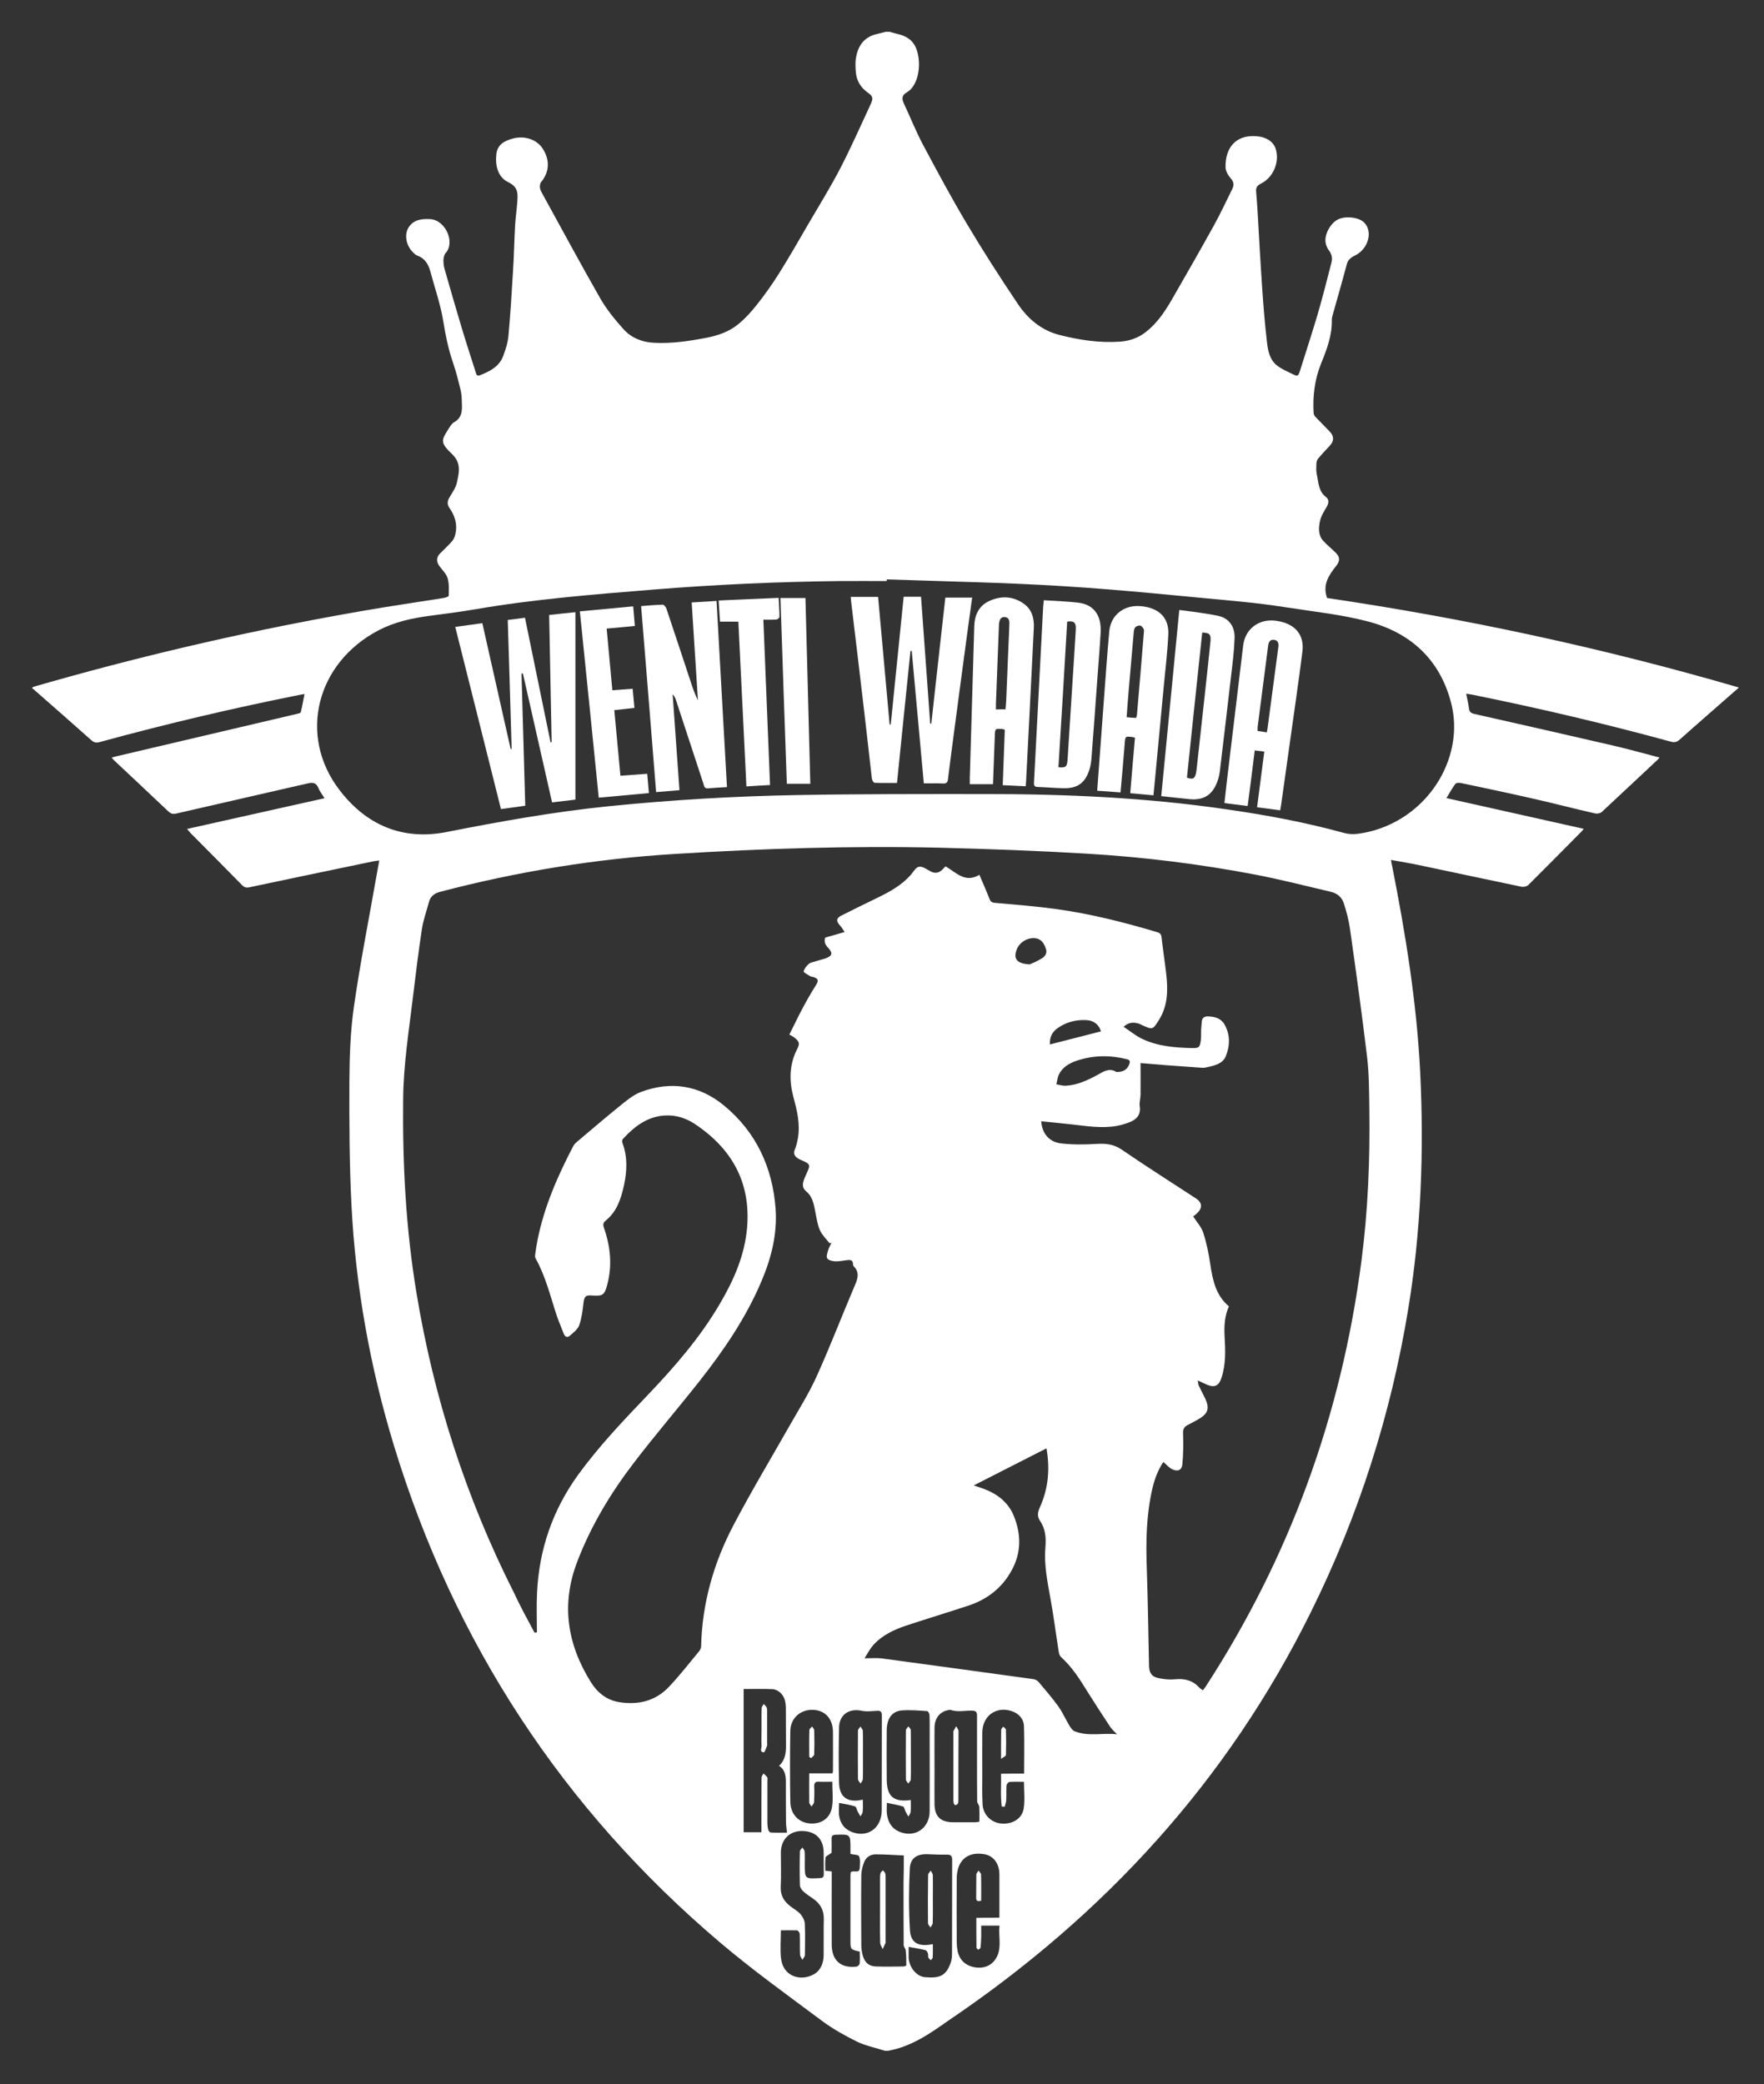 <?xml version="1.0" encoding="UTF-8"?>
<svg xmlns="http://www.w3.org/2000/svg" xmlns:xlink="http://www.w3.org/1999/xlink" version="1.1" id="Layer_1" x="0px" y="0px" viewBox="0 0 126.98 150" style="enable-background:new 0 0 126.98 150;" xml:space="preserve">
<rect x="0" y="0" width="126.98" height="150" fill="#333333" stroke="none"/>
<style type="text/css">
	.st0{fill:#FFFFFF;}
</style>
<g id="Layer_2">
	<g>
		<path class="st0" d="M64.12,52.14c0.31-3.06,0.62-6.11,0.93-9.19c0.41,0,0.8,0,1.25,0c0.22,3.05,0.44,6.09,0.66,9.13    c0.03,0,0.05,0,0.08,0c0.33-3.01,0.67-6.03,1.01-9.07c0.64,0,1.27,0,1.93,0c-0.12,0.85-0.23,1.66-0.34,2.47    c-0.39,2.9-0.78,5.8-1.16,8.7c-0.08,0.63-0.16,1.26-0.24,1.89c-0.02,0.22-0.1,0.33-0.35,0.32c-0.46-0.02-0.92-0.01-1.39-0.01    c-0.29-3.22-0.58-6.37-0.87-9.53c-0.03,0-0.06,0-0.09,0c-0.32,3.15-0.65,6.3-0.97,9.5c-0.54,0-1.08,0.01-1.61-0.01    c-0.08,0-0.19-0.2-0.2-0.32c-0.16-1.37-0.31-2.75-0.47-4.12c-0.34-2.89-0.68-5.79-1.03-8.68c-0.01-0.07-0.01-0.15-0.02-0.26    c0.65,0,1.29,0,1.97,0c0.28,3.06,0.55,6.12,0.83,9.19C64.07,52.14,64.09,52.14,64.12,52.14z"></path>
		<path class="st0" d="M32.77,45.12c0.67-0.09,1.28-0.18,1.95-0.27c0.68,3.03,1.36,6.04,2.04,9.06c0.02,0,0.05,0,0.07-0.01    c-0.09-3.08-0.18-6.16-0.28-9.28c0.42-0.05,0.81-0.1,1.24-0.16c0.62,3.01,1.23,5.98,1.84,8.96c0.03,0,0.05-0.01,0.08-0.01    c-0.06-3.04-0.12-6.08-0.18-9.15c0.65-0.07,1.25-0.14,1.89-0.2c0,4.5,0,8.98,0,13.49c-0.57,0.07-1.11,0.13-1.68,0.2    c-0.7-3.11-1.4-6.2-2.1-9.28c-0.03,0-0.07,0.01-0.1,0.01c0.09,3.16,0.18,6.31,0.27,9.51c-0.59,0.08-1.15,0.16-1.75,0.24    C34.97,53.86,33.87,49.51,32.77,45.12z"></path>
		<path class="st0" d="M46.15,43.62c0.55-0.04,1.05-0.09,1.56-0.1c0.09,0,0.22,0.17,0.26,0.28c0.59,1.75,1.16,3.5,1.74,5.24    c0.15,0.46,0.3,0.92,0.53,1.36c-0.15-2.33-0.3-4.67-0.45-7.04c0.59-0.04,1.16-0.07,1.79-0.11c0.25,4.47,0.5,8.92,0.75,13.4    c-0.48,0.03-0.93,0.05-1.37,0.09c-0.26,0.02-0.27-0.16-0.32-0.32c-0.66-2.01-1.32-4.02-1.98-6.03c-0.05-0.15-0.11-0.29-0.24-0.42    c0.16,2.29,0.33,4.58,0.49,6.9c-0.57,0.05-1.08,0.09-1.68,0.14C46.87,52.55,46.52,48.1,46.15,43.62z"></path>
		<path class="st0" d="M89.81,58.01c-0.56-0.07-1.09-0.14-1.67-0.21c0.06-0.53,0.11-1.03,0.17-1.53c0.39-3.28,0.79-6.55,1.18-9.82    c0.14-1.17,1.11-1.92,2.3-1.78c1.39,0.16,2.13,0.98,1.96,2.25c-0.29,2.3-0.63,4.59-0.95,6.88c-0.19,1.33-0.37,2.66-0.56,3.99    c-0.02,0.16-0.05,0.32-0.09,0.53c-0.55-0.07-1.08-0.14-1.66-0.22c0.17-1.35,0.34-2.66,0.52-4.01c-0.25-0.03-0.45-0.05-0.69-0.08    C90.16,55.35,89.99,56.67,89.81,58.01z M91.19,52.71c0.02-0.12,0.04-0.2,0.05-0.27c0.26-1.96,0.52-3.92,0.78-5.87    c0.03-0.24,0-0.47-0.29-0.52c-0.34-0.05-0.42,0.21-0.45,0.47c-0.25,1.93-0.5,3.87-0.75,5.8c-0.01,0.09,0,0.19,0,0.29    C90.77,52.65,90.96,52.68,91.19,52.71z"></path>
		<path class="st0" d="M78.98,56.91c0.16-2.12,0.31-4.17,0.46-6.22c0.13-1.75,0.25-3.5,0.41-5.25c0.1-1.15,1.02-1.89,2.19-1.82    c1.35,0.09,2.12,0.81,2.06,2.04c-0.06,1.29-0.22,2.58-0.34,3.87c-0.21,2.23-0.42,4.46-0.63,6.69c-0.03,0.32-0.06,0.64-0.1,1.02    c-0.55-0.05-1.09-0.1-1.67-0.15c0.11-1.34,0.22-2.66,0.34-3.99c-0.07-0.02-0.11-0.04-0.16-0.05c-0.54-0.07-0.54-0.07-0.58,0.48    c-0.09,1.15-0.19,2.3-0.3,3.5C80.09,56.99,79.55,56.95,78.98,56.91z M81.79,51.67c0.03-0.12,0.06-0.22,0.06-0.31    c0.17-1.95,0.33-3.89,0.49-5.84c0.01-0.09,0.02-0.19-0.02-0.26c-0.06-0.1-0.15-0.22-0.25-0.24c-0.11-0.01-0.28,0.05-0.35,0.13    c-0.08,0.09-0.1,0.25-0.11,0.38c-0.12,1.34-0.23,2.68-0.35,4.02c-0.06,0.68-0.11,1.36-0.16,2.07    C81.36,51.65,81.57,51.66,81.79,51.67z"></path>
		<path class="st0" d="M72.18,56.51c0.05-1.36,0.1-2.67,0.15-3.99c-0.07-0.02-0.11-0.04-0.16-0.05c-0.54-0.04-0.54-0.04-0.56,0.51    c-0.04,1.16-0.09,2.31-0.13,3.46c-0.57,0-1.09,0-1.67,0c0-0.17,0-0.31,0-0.44c0.11-3.63,0.21-7.27,0.32-10.9    c0.02-0.82,0.32-1.5,1.09-1.85c0.83-0.38,1.68-0.35,2.45,0.18c0.6,0.41,0.78,1.05,0.75,1.74c-0.18,3.69-0.37,7.39-0.56,11.08    c0,0.1-0.02,0.19-0.03,0.34C73.29,56.56,72.76,56.54,72.18,56.51z M72.38,51.05c0.02-0.22,0.04-0.42,0.05-0.61    c0.06-1.38,0.11-2.76,0.17-4.14c0.02-0.48,0.05-0.97,0.06-1.45c0-0.23-0.07-0.43-0.35-0.44c-0.27-0.01-0.35,0.19-0.39,0.42    c-0.01,0.04,0,0.07-0.01,0.11c-0.07,1.91-0.15,3.83-0.22,5.74c0,0.12,0,0.24,0,0.38C71.94,51.05,72.14,51.05,72.38,51.05z"></path>
		<path class="st0" d="M83.59,57.3c0.43-4.46,0.87-8.89,1.3-13.4c0.98,0.14,1.94,0.23,2.86,0.44c0.73,0.17,1.15,0.78,1.12,1.58    c-0.03,0.91-0.14,1.81-0.25,2.71c-0.26,2.26-0.53,4.53-0.8,6.79c-0.03,0.28-0.09,0.57-0.19,0.83c-0.36,0.99-1.02,1.38-2.06,1.26    C84.94,57.44,84.28,57.38,83.59,57.3z M86.54,45.53c-0.37,3.49-0.74,6.97-1.1,10.44c0.43,0.14,0.56,0.08,0.65-0.31    c0.03-0.13,0.04-0.27,0.06-0.41c0.19-1.73,0.38-3.47,0.57-5.2c0.14-1.31,0.29-2.62,0.42-3.94C87.17,45.64,87.05,45.54,86.54,45.53    z"></path>
		<path class="st0" d="M75.14,43.2c0.87,0.06,1.7,0.08,2.51,0.18c1.09,0.14,1.64,0.91,1.58,2.12c-0.06,1.08-0.15,2.16-0.23,3.24    c-0.14,1.94-0.28,3.88-0.43,5.81c-0.02,0.27-0.06,0.55-0.14,0.81c-0.3,0.98-0.85,1.39-1.87,1.37c-0.62-0.01-1.24-0.07-1.87-0.09    c-0.22-0.01-0.27-0.1-0.26-0.3c0.22-4.22,0.44-8.43,0.66-12.65C75.1,43.54,75.12,43.4,75.14,43.2z M76.19,55.22    c0.53,0.06,0.63-0.04,0.66-0.58c0.12-1.89,0.24-3.78,0.36-5.67c0.08-1.22,0.16-2.44,0.23-3.65c0.03-0.51-0.13-0.66-0.62-0.58    C76.62,48.23,76.41,51.71,76.19,55.22z"></path>
		<path class="st0" d="M46.59,55.69c0.04,0.48,0.08,0.92,0.12,1.39c-1.21,0.11-2.39,0.22-3.61,0.33c-0.45-4.48-0.9-8.93-1.36-13.41    c1.29-0.12,2.54-0.24,3.84-0.36c0.04,0.48,0.08,0.93,0.12,1.41c-0.69,0.07-1.33,0.13-2.03,0.19c0.14,1.48,0.27,2.95,0.41,4.44    c0.5-0.04,0.96-0.07,1.46-0.11c0.04,0.46,0.08,0.9,0.13,1.38c-0.48,0.05-0.94,0.11-1.45,0.16c0.15,1.58,0.29,3.13,0.44,4.72    C45.3,55.78,45.93,55.74,46.59,55.69z"></path>
		<path class="st0" d="M53.73,56.6c-0.19-3.98-0.39-7.9-0.58-11.86c-0.44,0-0.86,0-1.32,0c-0.03-0.48-0.06-0.97-0.1-1.52    c1.45-0.07,2.87-0.13,4.32-0.19c0.02,0.5,0.06,0.94,0.06,1.38c0,0.06-0.15,0.18-0.24,0.18c-0.28,0.02-0.57,0.01-0.92,0.01    c0.16,3.99,0.32,7.92,0.48,11.9C54.84,56.53,54.32,56.56,53.73,56.6z"></path>
		<path class="st0" d="M56.18,43.04c0.62,0,1.18,0,1.8,0c0.12,4.43,0.23,8.88,0.35,13.37c-0.57,0-1.1,0-1.69,0    C56.48,51.98,56.33,47.55,56.18,43.04z"></path>
		<path class="st0" d="M54.82,124.38c0-0.49-0.01-0.97,0.01-1.46c0-0.1,0.1-0.19,0.15-0.28c0.07,0.08,0.17,0.16,0.21,0.26    c0.04,0.1,0.03,0.22,0.03,0.33c0,0.74,0,1.47,0,2.21c0,0.07,0.02,0.16-0.01,0.22c-0.07,0.17-0.16,0.47-0.23,0.46    c-0.32-0.02-0.15-0.3-0.16-0.47C54.8,125.23,54.82,124.81,54.82,124.38z"></path>
		<path class="st0" d="M67.15,136.68c0,0.57,0.01,1.14-0.01,1.72c0,0.11-0.11,0.22-0.16,0.33c-0.06-0.11-0.18-0.21-0.18-0.32    c-0.01-1.16-0.01-2.31,0.01-3.47c0-0.1,0.12-0.21,0.19-0.31c0.05,0.11,0.15,0.23,0.15,0.34    C67.16,135.53,67.15,136.11,67.15,136.68z"></path>
		<path class="st0" d="M62.12,126.36c0,0.56,0.01,1.12-0.01,1.68c0,0.11-0.11,0.22-0.16,0.33c-0.07-0.11-0.19-0.22-0.19-0.33    c-0.01-1.16-0.01-2.31,0-3.47c0-0.11,0.11-0.21,0.18-0.31c0.06,0.11,0.17,0.21,0.17,0.32C62.13,125.16,62.12,125.76,62.12,126.36z    "></path>
		<path class="st0" d="M65.57,126.31c0,0.59,0.01,1.17-0.01,1.76c0,0.1-0.12,0.2-0.18,0.3c-0.06-0.1-0.16-0.19-0.17-0.29    c-0.01-1.18-0.01-2.37,0-3.55c0-0.09,0.12-0.19,0.18-0.28c0.06,0.09,0.17,0.18,0.17,0.27C65.57,125.12,65.57,125.72,65.57,126.31z    "></path>
		<path class="st0" d="M68.99,127.11c0,0.78,0,1.57,0,2.35c0,0.11,0,0.23-0.03,0.33c-0.02,0.06-0.12,0.12-0.19,0.13    c-0.03,0.01-0.11-0.09-0.12-0.15c-0.02-0.09-0.02-0.2-0.02-0.3c0-1.58,0-3.16,0-4.74c0-0.05-0.01-0.11,0.01-0.15    c0.06-0.12,0.13-0.22,0.19-0.34c0.06,0.12,0.17,0.24,0.17,0.36C69,125.44,68.99,126.28,68.99,127.11z"></path>
		<path class="st0" d="M63.35,137.43c0-0.75,0-1.5,0-2.24c0-0.12,0-0.25,0.03-0.37c0.02-0.08,0.11-0.14,0.17-0.21    c0.06,0.07,0.15,0.13,0.17,0.21c0.03,0.1,0.03,0.22,0.03,0.33c0,1.53,0,3.06,0,4.6c0,0.02,0.01,0.05,0,0.07    c-0.07,0.15-0.14,0.31-0.21,0.46c-0.06-0.15-0.18-0.31-0.18-0.46C63.34,139.02,63.35,138.23,63.35,137.43z"></path>
		<path class="st0" d="M70.63,136.79c-0.26,0.08-0.37,0.03-0.36-0.23c0.01-0.55,0-1.1,0.01-1.64c0-0.1,0.1-0.19,0.16-0.29    c0.06,0.09,0.18,0.19,0.18,0.28C70.64,135.53,70.63,136.15,70.63,136.79z"></path>
		<path class="st0" d="M58.25,126.44c0-0.64-0.01-1.29,0.01-1.93c0-0.08,0.13-0.17,0.2-0.25c0.05,0.09,0.14,0.17,0.15,0.26    c0.02,0.58,0.02,1.17,0,1.75c0,0.09-0.15,0.18-0.23,0.27C58.34,126.5,58.3,126.47,58.25,126.44z"></path>
		<path class="st0" d="M72.06,126.59c0-0.79,0-1.45,0.01-2.1c0-0.07,0.1-0.15,0.15-0.22c0.07,0.07,0.19,0.15,0.19,0.22    c0.02,0.61,0.02,1.22,0,1.83C72.41,126.39,72.24,126.45,72.06,126.59z"></path>
		<path class="st0" d="M63.92,147.6c-0.07,0-0.15,0-0.22,0c-0.67-0.22-1.38-0.36-2.01-0.66c-0.87-0.43-1.73-0.91-2.5-1.48    c-2.48-1.85-4.99-3.65-7.35-5.65c-11.33-9.61-19.14-21.55-23.48-35.76c-1.72-5.65-2.76-11.43-3.06-17.32    c-0.15-2.95-0.16-5.9-0.15-8.86c0.01-1.82,0.07-3.65,0.33-5.44c0.45-3.14,1.07-6.26,1.62-9.39c0.06-0.36,0.13-0.72,0.2-1.11    c-0.2,0.03-0.34,0.04-0.47,0.07c-2.96,0.62-5.92,1.23-8.88,1.86c-0.25,0.05-0.39-0.01-0.55-0.18c-1.22-1.25-2.45-2.48-3.68-3.72    c-0.07-0.07-0.13-0.16-0.25-0.3c3.34-0.75,6.6-1.48,9.89-2.21c-0.15-0.25-0.34-0.48-0.44-0.74c-0.16-0.38-0.39-0.41-0.76-0.33    c-3.15,0.73-6.31,1.44-9.46,2.17c-0.26,0.06-0.41,0.01-0.59-0.16c-1.29-1.23-2.6-2.44-3.89-3.66c-0.06-0.06-0.11-0.12-0.18-0.2    c0.12-0.04,0.22-0.07,0.31-0.09c4.33-1.02,8.65-2.03,12.98-3.05c0.12-0.03,0.31-0.06,0.32-0.13c0.11-0.42,0.18-0.86,0.27-1.31    c-0.13,0.02-0.19,0.03-0.25,0.04c-4.87,0.97-9.71,2.11-14.5,3.42c-0.25,0.07-0.41,0.03-0.6-0.14c-1.32-1.18-2.65-2.34-3.98-3.51    C2.49,49.66,2.4,49.6,2.3,49.52c0.07-0.06,0.08-0.08,0.11-0.09c0.42-0.12,0.84-0.24,1.26-0.36c7.39-2.09,14.86-3.79,22.42-5.1    c1.94-0.34,3.89-0.62,5.83-0.93c0.14-0.02,0.37-0.1,0.38-0.16c0.01-0.43,0.04-0.87-0.08-1.27c-0.1-0.33-0.39-0.59-0.6-0.88    c-0.22-0.31-0.21-0.63,0.06-0.9c0.29-0.3,0.61-0.58,0.88-0.9c0.12-0.14,0.19-0.34,0.23-0.53c0.14-0.67-0.04-1.28-0.43-1.83    c-0.19-0.28-0.16-0.51,0-0.78c0.2-0.34,0.45-0.68,0.53-1.06c0.15-0.7,0.34-1.39-0.35-2.05c-0.83-0.79-0.78-0.98-0.33-1.69    c0.14-0.22,0.28-0.49,0.49-0.61c0.55-0.31,0.57-0.8,0.55-1.32c-0.01-0.31-0.01-0.63-0.08-0.93c-0.16-0.67-0.33-1.35-0.55-2    c-0.35-1-0.55-2.02-0.72-3.06c-0.2-1.2-0.61-2.37-0.93-3.56c-0.14-0.51-0.4-0.93-0.94-1.12c-0.13-0.05-0.24-0.17-0.35-0.28    c-0.46-0.49-0.59-1.26-0.25-1.77c0.36-0.54,0.94-0.6,1.53-0.57c1.12,0.06,1.82,1.68,1.12,2.44c-0.11,0.12-0.15,0.34-0.16,0.51    c0,0.23,0.03,0.48,0.1,0.7c0.39,1.38,0.79,2.75,1.2,4.12c0.32,1.07,0.67,2.14,1.01,3.21c0.05,0.15,0.07,0.35,0.31,0.26    c0.72-0.28,1.41-0.63,1.69-1.41c0.17-0.46,0.33-0.95,0.37-1.43c0.14-1.56,0.24-3.12,0.33-4.68c0.07-1.09,0.09-2.19,0.15-3.28    c0.03-0.53,0.11-1.06,0.15-1.59c0.04-0.6,0.13-1.14-0.63-1.5c-0.77-0.37-0.96-1.2-0.87-2.03c0.08-0.7,0.6-0.96,1.19-1.12    c0.87-0.23,1.73,0.08,2.15,0.73c0.53,0.84,0.48,1.67-0.12,2.41c-0.08,0.1-0.1,0.28-0.08,0.42c0.02,0.14,0.1,0.28,0.17,0.41    c1.38,2.51,2.74,5.03,4.16,7.52c0.46,0.8,1.06,1.54,1.68,2.23c0.56,0.62,1.33,0.94,2.19,0.98c1.28,0.07,2.53-0.12,3.78-0.36    c0.83-0.16,1.62-0.43,2.27-0.96c0.51-0.41,0.97-0.92,1.38-1.44c0.57-0.72,1.1-1.47,1.59-2.25c0.72-1.15,1.4-2.33,2.08-3.51    c0.79-1.35,1.62-2.69,2.34-4.08c0.77-1.49,1.45-3.04,2.16-4.56c0.2-0.44,0.18-0.57-0.21-0.85c-0.5-0.36-0.79-0.83-0.85-1.43    c-0.03-0.35-0.05-0.7,0-1.04c0.14-0.84,0.54-1.49,1.43-1.72c0.24-0.06,0.48-0.12,0.72-0.18c0.1,0,0.2,0,0.3,0    c0.14,0.04,0.28,0.09,0.42,0.12c0.48,0.11,0.94,0.27,1.25,0.68c0.65,0.84,0.59,2.96-0.46,3.56c-0.37,0.21-0.36,0.47-0.2,0.81    c0.47,1,0.88,2.04,1.4,3.01c1.01,1.89,2.02,3.78,3.12,5.62c1.17,1.97,2.41,3.9,3.69,5.8c0.72,1.07,1.71,1.9,3,2.22    c1.42,0.36,2.85,0.58,4.33,0.48c0.71-0.05,1.34-0.27,1.89-0.71c0.78-0.61,1.33-1.42,1.82-2.26c1.03-1.79,2.06-3.58,3.06-5.39    c0.47-0.85,0.88-1.73,1.31-2.6c0.15-0.29,0.14-0.53-0.1-0.8c-0.19-0.21-0.36-0.52-0.37-0.78c-0.03-1.31,0.64-2.35,2.19-2.25    c0.75,0.05,1.27,0.4,1.43,0.94c0.28,0.94-0.19,2.04-1.08,2.48c-0.25,0.12-0.36,0.28-0.34,0.55c0.04,0.45,0.07,0.89,0.1,1.34    c0.11,1.89,0.21,3.78,0.34,5.67c0.09,1.28,0.19,2.55,0.34,3.83c0.07,0.62,0.19,1.28,0.73,1.7c0.32,0.25,0.72,0.42,1.09,0.6    c0.4,0.2,0.43,0.18,0.57-0.26c0.42-1.34,0.86-2.68,1.26-4.03c0.36-1.24,0.68-2.5,1-3.75c0.08-0.32,0-0.61-0.21-0.88    c-0.11-0.15-0.19-0.35-0.22-0.54c-0.09-0.57,0.34-1.36,0.86-1.64c0.51-0.28,1.46-0.2,1.88,0.17c0.13,0.12,0.25,0.29,0.3,0.46    c0.24,0.69-0.17,1.57-0.89,1.93c-0.28,0.14-0.53,0.29-0.62,0.64c-0.32,1.21-0.67,2.42-1.01,3.63c-0.03,0.12-0.07,0.24-0.07,0.37    c0.03,1.13-0.37,2.16-0.78,3.17c-0.46,1.15-0.6,2.33-0.53,3.54c0.01,0.09,0.05,0.2,0.11,0.26c0.35,0.37,0.71,0.72,1.06,1.09    c0.3,0.32,0.31,0.66,0.01,0.99c-0.28,0.31-0.58,0.61-0.85,0.94c-0.08,0.09-0.13,0.24-0.13,0.37c-0.01,0.26-0.03,0.53,0.03,0.78    c0.13,0.58,0.11,1.21,0.67,1.63c0.21,0.16,0.2,0.42,0.05,0.68c-0.2,0.34-0.42,0.69-0.5,1.07c-0.09,0.46-0.13,0.98,0.23,1.38    c0.28,0.31,0.61,0.57,0.91,0.87c0.32,0.31,0.31,0.6,0.04,0.94c-0.53,0.67-1.01,1.36-0.66,2.32c4.97,0.73,9.94,1.63,14.88,2.7    c4.94,1.07,9.85,2.31,14.76,3.74c-0.13,0.12-0.21,0.2-0.3,0.27c-1.32,1.16-2.65,2.31-3.96,3.48c-0.2,0.18-0.37,0.22-0.63,0.15    c-4.72-1.29-9.48-2.41-14.28-3.38c-0.14-0.03-0.28-0.05-0.46-0.07c0.08,0.38,0.16,0.71,0.2,1.04c0.03,0.25,0.12,0.35,0.38,0.41    c3.36,0.76,6.73,1.52,10.09,2.3c1.07,0.25,2.13,0.55,3.25,0.84c-0.08,0.09-0.11,0.13-0.15,0.17c-1.34,1.25-2.67,2.51-4.01,3.75    c-0.11,0.1-0.34,0.14-0.49,0.1c-1.46-0.33-2.9-0.71-4.36-1.04c-1.75-0.4-3.5-0.77-5.26-1.14c-0.14-0.03-0.37-0.03-0.43,0.06    c-0.24,0.32-0.43,0.68-0.64,1.02c3.29,0.74,6.56,1.47,9.88,2.21c-0.09,0.12-0.12,0.17-0.17,0.21c-1.27,1.28-2.54,2.57-3.82,3.84    c-0.1,0.1-0.34,0.15-0.49,0.12c-2.45-0.51-4.9-1.04-7.34-1.55c-0.66-0.14-1.33-0.25-2.05-0.38c0.03,0.19,0.05,0.31,0.08,0.43    c0.97,4.9,1.77,9.83,2.02,14.83c0.28,5.71,0.07,11.41-0.86,17.06c-1.25,7.62-3.58,14.9-7.01,21.82    c-6.02,12.18-14.89,21.83-26.1,29.4C66.93,146.37,65.58,147.31,63.92,147.6z M38.48,117.51c0.06-0.01,0.11-0.02,0.17-0.03    c0-0.95-0.04-1.91,0.01-2.86c0.15-3.13,1.13-5.96,2.98-8.51c1.49-2.04,3.22-3.86,4.96-5.68c1.94-2.03,3.78-4.14,5.21-6.58    c1.01-1.71,1.8-3.5,1.97-5.51c0.27-3.27-1.12-5.7-3.8-7.47c-0.57-0.37-1.21-0.59-1.9-0.59c-1.37-0.01-2.36,0.74-3.24,1.69    c-0.05,0.06-0.07,0.19-0.04,0.27c0.38,1.01,0.34,2.03,0.12,3.05c-0.21,0.96-0.5,1.89-1.3,2.54c-0.2,0.16-0.23,0.29-0.15,0.53    c0.47,1.33,0.61,2.69,0.25,4.07c-0.2,0.77-0.32,0.87-1.1,0.81c-0.48-0.04-0.56,0.07-0.62,0.55c-0.06,0.54-0.13,1.09-0.31,1.6    c-0.11,0.29-0.42,0.53-0.68,0.75c-0.17,0.15-0.34,0.08-0.43-0.15c-0.16-0.43-0.35-0.85-0.5-1.29c-0.46-1.39-0.8-2.83-1.52-4.12    c-0.04-0.07-0.05-0.17-0.04-0.25c0.05-0.36,0.1-0.72,0.17-1.07c0.48-2.41,1.45-4.62,2.58-6.78c0.05-0.09,0.11-0.17,0.18-0.23    c1.11-0.94,2.22-1.89,3.35-2.8c0.41-0.33,0.85-0.68,1.34-0.86c2.16-0.81,4.21-0.48,5.97,0.97c2.31,1.9,3.5,4.45,3.72,7.43    c0.13,1.83-0.31,3.56-1.02,5.23c-1.12,2.64-2.72,4.98-4.48,7.21c-1.54,1.95-3.17,3.85-4.68,5.82c-1.67,2.18-3.09,4.52-4.08,7.1    c-1.2,3.09-0.75,5.98,0.97,8.73c0.47,0.75,1.13,1.28,2.05,1.43c1.35,0.21,2.57-0.08,3.53-1.07c0.78-0.82,1.48-1.72,2.2-2.59    c0.08-0.1,0.15-0.24,0.15-0.36c0.07-3.11,0.91-6.03,2.35-8.76c1.26-2.4,2.66-4.73,4-7.09c0.67-1.18,1.4-2.33,1.96-3.57    c0.97-2.14,1.81-4.34,2.73-6.5c0.22-0.51,0.4-0.96-0.05-1.43c-0.04-0.04-0.06-0.11-0.06-0.17c0-0.27-0.17-0.3-0.38-0.28    c-0.3,0.03-0.59,0.1-0.89,0.09c-0.2-0.01-0.49-0.07-0.58-0.21c-0.09-0.13,0.01-0.41,0.07-0.61c0.05-0.18,0.16-0.35,0.24-0.52    c-0.05,0.01-0.09,0.03-0.14,0.04c-0.24-0.3-0.53-0.58-0.69-0.92c-0.17-0.36-0.23-0.78-0.31-1.18c-0.12-0.59-0.18-1.21-0.67-1.62    c-0.25-0.21-0.29-0.42-0.23-0.68c0.05-0.21,0.15-0.42,0.24-0.62c0.29-0.63,0.28-0.67-0.34-0.95c-0.09-0.04-0.19-0.08-0.27-0.13    c-0.25-0.16-0.36-0.35-0.23-0.66c0.11-0.26,0.17-0.55,0.22-0.83c0.17-1.01-0.07-1.98-0.33-2.94c-0.31-1.17-0.3-2.32,0.26-3.42    c0.21-0.41,0.19-0.55-0.17-0.84c-0.13-0.11-0.29-0.18-0.38-0.23c0.32-0.63,0.61-1.26,0.94-1.87c0.3-0.57,0.62-1.13,0.97-1.68    c0.21-0.32,0.19-0.47-0.17-0.59c-0.08-0.03-0.18-0.02-0.25-0.07c-0.17-0.11-0.48-0.26-0.46-0.34c0.04-0.2,0.21-0.39,0.37-0.54    c0.1-0.09,0.27-0.12,0.41-0.16c0.25-0.08,0.5-0.14,0.75-0.22c0.55-0.19,0.6-0.39,0.2-0.81c-0.21-0.22-0.26-0.46-0.18-0.7    c0.46-0.13,0.89-0.25,1.4-0.4c-0.12-0.17-0.21-0.34-0.33-0.47c-0.3-0.31-0.28-0.53,0.1-0.72c0.89-0.45,1.78-0.88,2.68-1.32    c0.84-0.41,1.65-0.87,2.29-1.58c0.2-0.22,0.38-0.58,0.62-0.61c0.26-0.04,0.57,0.2,0.84,0.34c0.31,0.16,0.58,0.11,0.82-0.12    c0.09-0.08,0.16-0.17,0.24-0.25c0.77,0.44,1.41,1.23,2.44,0.61c0.26,0.62,0.51,1.17,0.73,1.74c0.08,0.2,0.19,0.27,0.41,0.28    c1.45,0.13,2.9,0.24,4.35,0.44c2.48,0.34,4.91,0.95,7.31,1.67c0.18,0.05,0.28,0.13,0.31,0.35c0.1,0.89,0.24,1.78,0.34,2.67    c0.13,1.14,0.12,2.27-0.52,3.29c-0.45,0.72-0.45,0.72-1.22,0.38c-0.08-0.04-0.16-0.08-0.24-0.11c-0.35-0.1-0.7-0.13-1.09,0.23    c0.46,0.3,0.85,0.63,1.3,0.85c1.13,0.55,2.37,0.65,3.6,0.68c0.53,0.01,0.59-0.04,0.66-0.57c0.03-0.25,0.01-0.5,0.02-0.75    c0.01-0.2,0.04-0.4,0.05-0.59c0.02-0.28,0.21-0.38,0.46-0.37c0.46,0.02,0.9,0.12,1.16,0.56c0.44,0.75,0.41,1.55,0.11,2.3    c-0.22,0.56-0.84,0.69-1.4,0.81c-0.1,0.02-0.2,0.04-0.3,0.03c-0.88-0.06-1.76-0.13-2.64-0.19c-0.6-0.05-1.21-0.1-1.8-0.15    c0,0.8,0.01,1.54,0,2.28c0,0.27-0.1,0.55-0.06,0.82c0.1,0.69-0.28,1-0.84,1.2c-0.26,0.09-0.52,0.17-0.79,0.22    c-1.11,0.2-2.21,0.01-3.31-0.11c-0.71-0.08-1.43-0.15-2.15-0.22c0.06,0.86,0.56,1.49,1.42,1.59c0.83,0.1,1.69,0.09,2.53,0.04    c0.66-0.04,1.24,0,1.83,0.4c1.77,1.21,3.58,2.36,5.37,3.53c0.43,0.28,0.47,0.66,0.1,1.03c-0.11,0.11-0.24,0.2-0.31,0.26    c0.26,0.41,0.59,0.75,0.72,1.16c0.24,0.74,0.4,1.51,0.51,2.28c0.17,1.14,0.4,2.24,1.34,3.03c-0.31,0.7-0.35,1.42-0.31,2.16    c0.06,1.02,0.1,2.04-0.24,3.03c-0.18,0.52-0.48,0.67-1,0.46c-0.21-0.09-0.42-0.19-0.69-0.32c0.03,0.18,0.03,0.29,0.08,0.39    c0.14,0.3,0.3,0.6,0.45,0.9c0.33,0.72,0.22,1.09-0.46,1.49c-0.28,0.17-0.57,0.3-0.85,0.46c-0.22,0.13-0.29,0.3-0.28,0.58    c0.03,0.74,0.02,1.49-0.05,2.22c-0.04,0.42-0.33,0.54-0.72,0.36c-0.24-0.11-0.42-0.34-0.65-0.53c-0.38,0.57-0.63,1.23-0.79,1.92    c-0.44,1.9-0.47,3.82-0.4,5.76c0.08,2.33,0.11,4.66,0.16,6.98c0.01,0.52,0.19,0.8,0.7,0.9c0.39,0.08,0.8,0.12,1.19,0.08    c0.69-0.07,1.27,0.09,1.74,0.61c0.06,0.07,0.16,0.11,0.25,0.18c0.07-0.1,0.14-0.17,0.19-0.25c6.08-9.36,9.78-19.58,11.22-30.64    c0.47-3.61,0.62-7.25,0.57-10.89c-0.02-1.26-0.01-2.52-0.16-3.77c-0.37-3.1-0.8-6.2-1.24-9.29c-0.09-0.61-0.25-1.22-0.44-1.8    c-0.13-0.42-0.46-0.71-0.91-0.82c-1.79-0.42-3.58-0.88-5.39-1.23c-4.03-0.77-8.1-1.28-12.19-1.52c-3.53-0.21-7.07-0.34-10.61-0.43    c-6.36-0.15-12.71,0.06-19.06,0.45c-5.71,0.35-11.33,1.27-16.87,2.72c-0.4,0.1-0.71,0.31-0.82,0.73    c-0.17,0.65-0.41,1.29-0.51,1.95c-0.25,1.64-0.45,3.28-0.65,4.93c-0.29,2.43-0.68,4.86-0.7,7.32c-0.05,4.66,0.19,9.29,0.95,13.89    c1.24,7.57,3.57,14.78,7.02,21.62C37.45,115.61,37.97,116.56,38.48,117.51z M63.83,41.7c0,0.04,0,0.08,0,0.12    c-1.13,0-2.27-0.01-3.4,0c-4.46,0.05-8.92,0.25-13.36,0.61c-4.32,0.35-8.63,0.69-12.91,1.43c-1.07,0.18-2.14,0.32-3.22,0.46    c-1.28,0.17-2.53,0.44-3.68,1.04c-4.49,2.34-5.82,7.58-2.83,11.49c1.93,2.53,4.54,3.66,7.73,3.03c3.85-0.76,7.71-1.45,11.62-1.85    c4.55-0.46,9.12-0.73,13.69-0.81c4.44-0.08,8.87-0.07,13.31-0.07c5.86-0.01,11.71,0.25,17.52,1.1c2.86,0.41,5.7,0.94,8.49,1.71    c0.3,0.08,0.64,0.09,0.96,0.05c1.14-0.15,2.2-0.54,3.17-1.14c2.84-1.77,4.34-5.17,3.54-8.27c-0.81-3.15-2.94-5.08-6.02-5.88    c-1.87-0.49-3.81-0.69-5.73-0.99c-1.16-0.18-2.32-0.33-3.48-0.44c-4.22-0.39-8.43-0.84-12.66-1.1    C72.33,41.92,68.08,41.85,63.83,41.7z M80.41,124.82c-0.19-0.2-0.37-0.35-0.49-0.53c-0.56-0.85-1.12-1.71-1.66-2.57    c-0.54-0.88-1.1-1.75-1.88-2.46c-0.1-0.09-0.15-0.25-0.17-0.39c-0.2-1.26-0.36-2.54-0.59-3.8c-0.22-1.22-0.47-2.43-0.37-3.67    c0.06-0.71,0.02-1.35-0.39-1.95c-0.19-0.28-0.18-0.58-0.03-0.91c0.62-1.35,0.77-2.76,0.5-4.3c-1.75,0.89-3.47,1.77-5.24,2.67    c0.27,0.09,0.48,0.15,0.69,0.23c1,0.37,1.8,0.97,2.21,1.99c0.52,1.3,0.53,2.61-0.15,3.86c-0.69,1.29-1.78,2.13-3.16,2.58    c-1.46,0.48-2.94,0.93-4.4,1.41c-0.91,0.3-1.77,0.7-2.42,1.42c-0.23,0.26-0.4,0.59-0.63,0.95c0.51,0,0.89-0.04,1.25,0.01    c3.64,0.49,7.27,0.99,10.91,1.49c0.13,0.02,0.29,0.1,0.37,0.2c0.49,0.58,0.99,1.16,1.43,1.77c0.31,0.44,0.53,0.95,0.81,1.41    c0.09,0.14,0.21,0.31,0.35,0.37C78.34,125,79.38,124.7,80.41,124.82z M53.53,121.56c0,3.47,0,6.89,0,10.31c0.44,0,0.84,0,1.28,0    c0-0.16,0-0.29,0-0.43c0-1.17,0-2.34,0.01-3.51c0-0.1,0.09-0.19,0.14-0.29c0.09,0.09,0.2,0.17,0.27,0.28    c0.04,0.06,0.01,0.17,0.01,0.26c0,1.01,0,2.02,0,3.03c0,0.16,0.02,0.32,0.06,0.48c0.02,0.08,0.11,0.19,0.18,0.2    c0.39,0.02,0.78,0.01,1.17,0.01c-0.03-0.31-0.07-0.54-0.07-0.77c-0.01-0.96-0.01-1.92-0.01-2.88c0-0.44-0.05-0.88-0.49-1.16    c0.42-0.39,0.5-0.88,0.5-1.41c-0.01-0.9,0-1.79-0.01-2.69c0-0.2-0.02-0.4-0.06-0.59c-0.11-0.44-0.49-0.81-0.91-0.83    C54.92,121.54,54.23,121.56,53.53,121.56z M65.41,140.12c0,0.29-0.01,0.55,0,0.81c0.05,0.69,0.58,1.32,1.17,1.37    c1,0.08,1.5-0.04,1.85-1.02c0.08-0.22,0.1-0.46,0.1-0.7c0.01-2.24,0-4.48,0.01-6.72c0-0.31-0.11-0.38-0.39-0.38    c-0.45,0.01-0.9-0.01-1.36-0.03c-0.79-0.03-1.27,0.28-1.3,1.06c-0.07,1.46-0.08,2.93,0.01,4.39c0.05,0.91,0.58,1.2,1.49,1.05    c0.04-0.01,0.09-0.01,0.16-0.03c0,0.34,0.01,0.65-0.01,0.96c0,0.07-0.09,0.13-0.13,0.2c-0.06-0.06-0.15-0.11-0.18-0.19    c-0.04-0.09,0-0.2-0.03-0.29c-0.03-0.09-0.1-0.22-0.17-0.24C66.24,140.26,65.85,140.2,65.41,140.12z M56.21,138.93    c0,0.72-0.06,1.37,0.01,2.01c0.15,1.34,1.44,1.68,2.37,1.15c0.5-0.29,0.69-0.8,0.7-1.37c0.01-0.87-0.01-1.74,0.01-2.62    c0.01-0.63-0.26-1.1-0.77-1.45c-0.24-0.17-0.5-0.33-0.72-0.54c-0.12-0.11-0.23-0.29-0.23-0.44c-0.02-0.81-0.02-1.62,0-2.43    c0-0.09,0.12-0.18,0.18-0.27c0.06,0.1,0.16,0.19,0.16,0.29c0.02,0.3,0.01,0.6,0.01,0.9c0,1.07,0,1.07,1.09,1.01    c0.21-0.01,0.28-0.08,0.28-0.29c-0.01-0.52,0-1.05-0.01-1.57c-0.01-0.97-0.6-1.53-1.58-1.53c-0.88,0-1.5,0.63-1.5,1.55    c0,0.82,0.03,1.65-0.01,2.47c-0.03,0.62,0.24,1.05,0.7,1.4c0.23,0.18,0.51,0.33,0.71,0.55c0.16,0.18,0.3,0.44,0.32,0.67    c0.04,0.76,0.02,1.52,0.01,2.28c0,0.12-0.12,0.24-0.18,0.35c-0.06-0.12-0.16-0.24-0.17-0.36c-0.02-0.5,0-1-0.02-1.49    c0-0.1-0.12-0.26-0.2-0.27C56.99,138.92,56.62,138.93,56.21,138.93z M60.4,129.76c0,0.37-0.04,0.68,0.01,0.96    c0.09,0.52,0.37,0.91,0.88,1.12c1.14,0.46,2.17-0.25,2.18-1.53c0.01-2.28,0-4.56,0.01-6.84c0-0.26-0.08-0.36-0.34-0.34    c-0.37,0.02-0.75,0.07-1.1,0c-0.9-0.2-1.61,0.26-1.64,1.17c-0.03,1.34-0.04,2.69,0,4.04c0.03,0.99,0.6,1.4,1.57,1.21    c0.03-0.01,0.07-0.01,0.14-0.02c0,0.3,0.02,0.58-0.01,0.86c-0.01,0.12-0.1,0.23-0.16,0.34c-0.07-0.12-0.13-0.23-0.2-0.35    c-0.07-0.13-0.1-0.34-0.19-0.37C61.2,129.9,60.82,129.84,60.4,129.76z M63.84,129.75c0,0.33-0.03,0.6,0.01,0.85    c0.08,0.54,0.33,0.99,0.86,1.22c1.13,0.49,2.21-0.22,2.21-1.47c0.01-1.79,0-3.59,0-5.38c0-0.51,0.01-1.02-0.01-1.53    c0-0.1-0.1-0.29-0.17-0.29c-0.6-0.04-1.2-0.09-1.8-0.05c-0.72,0.05-1.1,0.57-1.11,1.43c-0.01,1.18-0.01,2.37,0,3.55    c0.01,1.22,0.5,1.64,1.73,1.47c0,0.29,0.02,0.57-0.01,0.86c-0.01,0.11-0.1,0.22-0.16,0.33c-0.07-0.12-0.14-0.23-0.2-0.35    c-0.07-0.13-0.09-0.34-0.18-0.37C64.65,129.9,64.27,129.85,63.84,129.75z M70.33,126.58c0-1.03,0-2.07,0-3.1    c0-0.24-0.06-0.35-0.33-0.36c-0.52-0.02-1.05,0.12-1.56-0.05c-0.05-0.02-0.12,0-0.18,0.01c-0.61,0.11-0.99,0.58-0.99,1.29    c-0.01,1.07,0,2.14,0,3.21c0,0.76-0.01,1.52,0,2.28c0.02,0.89,0.44,1.28,1.32,1.29c0.55,0,1.1,0,1.64,0    c0.09,0,0.27-0.03,0.27-0.06c0.01-0.35,0.01-0.7-0.01-1.05c-0.01-0.14-0.15-0.27-0.15-0.4C70.33,128.62,70.33,127.6,70.33,126.58z     M65.06,133.54c-0.71-0.03-1.37-0.08-2.02-0.08c-0.38,0-0.69,0.2-0.83,0.55c-0.12,0.29-0.2,0.62-0.21,0.93    c-0.02,1.68-0.01,3.36,0,5.05c0,0.26,0.04,0.52,0.11,0.77c0.15,0.51,0.45,0.76,0.97,0.77c0.65,0.02,1.3,0.01,1.94,0    c0.08,0,0.22-0.05,0.22-0.08c0-0.35,0-0.71-0.04-1.06c-0.01-0.14-0.15-0.27-0.15-0.41c-0.01-1.51-0.01-3.02-0.01-4.52    C65.06,134.83,65.06,134.2,65.06,133.54z M71.94,138.02c0-1.08,0-2.1,0-3.12c0-0.77-0.43-1.34-1.08-1.45    c-0.92-0.16-1.6,0.18-1.87,0.96c-0.08,0.24-0.12,0.51-0.12,0.77c-0.01,1.53-0.01,3.07,0,4.6c0,0.21,0.02,0.42,0.06,0.63    c0.14,0.68,0.6,1.09,1.31,1.19c0.67,0.09,1.25-0.19,1.54-0.81c0.33-0.71,0.08-1.46,0.17-2.2c-0.48,0-0.88,0-1.32,0    c0,0.3,0.01,0.57,0,0.85c-0.01,0.25-0.02,0.5-0.05,0.74c-0.01,0.06-0.11,0.1-0.17,0.15c-0.04-0.05-0.12-0.11-0.12-0.16    c-0.01-0.7-0.01-1.41-0.01-2.14C70.85,138.02,71.37,138.02,71.94,138.02z M58.25,127.63c0.6,0,1.14,0,1.67,0    c0.02-0.07,0.04-0.11,0.04-0.14c0-0.95,0.01-1.89,0-2.84c-0.01-0.96-0.57-1.57-1.46-1.59c-0.89-0.02-1.59,0.6-1.61,1.51    c-0.03,1.7-0.03,3.41,0,5.12c0.02,0.87,0.58,1.46,1.35,1.54c0.83,0.09,1.51-0.33,1.65-1.16c0.1-0.58,0.02-1.2,0.02-1.84    c-0.31,0-0.62,0.02-0.93,0c-0.27-0.02-0.38,0.07-0.37,0.35c0.02,0.37,0.01,0.75-0.01,1.12c-0.01,0.11-0.12,0.21-0.18,0.32    c-0.06-0.1-0.17-0.2-0.17-0.29C58.24,129.04,58.25,128.37,58.25,127.63z M73.72,127.65c0-1.18,0.03-2.3-0.01-3.41    c-0.02-0.53-0.37-0.92-0.89-1.09c-1.12-0.37-2.1,0.35-2.11,1.54c-0.01,1,0,1.99,0,2.99c0,0.72-0.02,1.44,0.02,2.17    c0.03,0.75,0.61,1.32,1.32,1.39c0.81,0.08,1.52-0.33,1.64-1.08c0.1-0.61,0.02-1.26,0.02-1.92c-0.36,0-0.71-0.02-1.05,0.01    c-0.08,0.01-0.2,0.16-0.21,0.25c-0.02,0.36,0,0.72-0.02,1.08c-0.01,0.15-0.07,0.31-0.11,0.46c-0.07-0.01-0.14-0.01-0.21-0.02    c-0.1-0.77-0.03-1.55-0.05-2.36C72.64,127.65,73.16,127.65,73.72,127.65z M59.87,134.69c0,0.15,0,0.28,0,0.42    c0,1.62-0.01,3.24,0,4.86c0.01,1.13,0.66,1.7,1.78,1.57c0.09-0.01,0.22-0.13,0.23-0.2c0.03-0.29,0.01-0.59,0.01-0.88    c-0.67-0.15-0.67-0.15-0.67-0.8c0-1.54,0-3.09,0-4.63c0-0.11,0.01-0.22,0.02-0.28c0.21-0.19,0.64,0.15,0.65-0.34    c0.01-0.27,0.05-0.57-0.05-0.81c-0.05-0.12-0.39-0.11-0.62-0.17c0-0.12,0-0.25,0-0.37c0-1.05,0-1.05-1.06-1.01    c-0.23,0.01-0.31,0.08-0.3,0.31c0.01,0.37,0,0.74,0,0.99c-0.21,0.16-0.42,0.23-0.43,0.34c-0.05,0.31-0.02,0.63-0.02,0.95    C59.6,134.66,59.72,134.67,59.87,134.69z M80.45,77.15c0.44,0,0.72-0.21,0.85-0.58c0.07-0.2,0.02-0.29-0.19-0.34    c-1.21-0.3-2.41-0.29-3.6,0.11c-0.54,0.18-1.03,0.47-1.29,1c-0.1,0.21-0.12,0.47-0.18,0.7c0.24,0.04,0.48,0.12,0.71,0.1    c0.81-0.05,1.53-0.39,2.24-0.77c0.42-0.23,0.82-0.53,1.34-0.24C80.37,77.17,80.43,77.15,80.45,77.15z M75.58,75.17    c1.25-0.32,2.46-0.63,3.67-0.94c-0.14-0.48-0.5-0.78-1.03-0.81c-0.74-0.04-1.44,0.13-2.05,0.55    C75.76,74.24,75.54,74.63,75.58,75.17z M74.12,69.41c0.2-0.09,0.55-0.23,0.87-0.43c0.23-0.14,0.41-0.37,0.3-0.69    c-0.13-0.37-0.3-0.69-0.73-0.76c-0.55-0.09-1.17,0.28-1.37,0.8C72.89,69.1,73.32,69.36,74.12,69.41z"></path>
	</g>
</g>
</svg>
